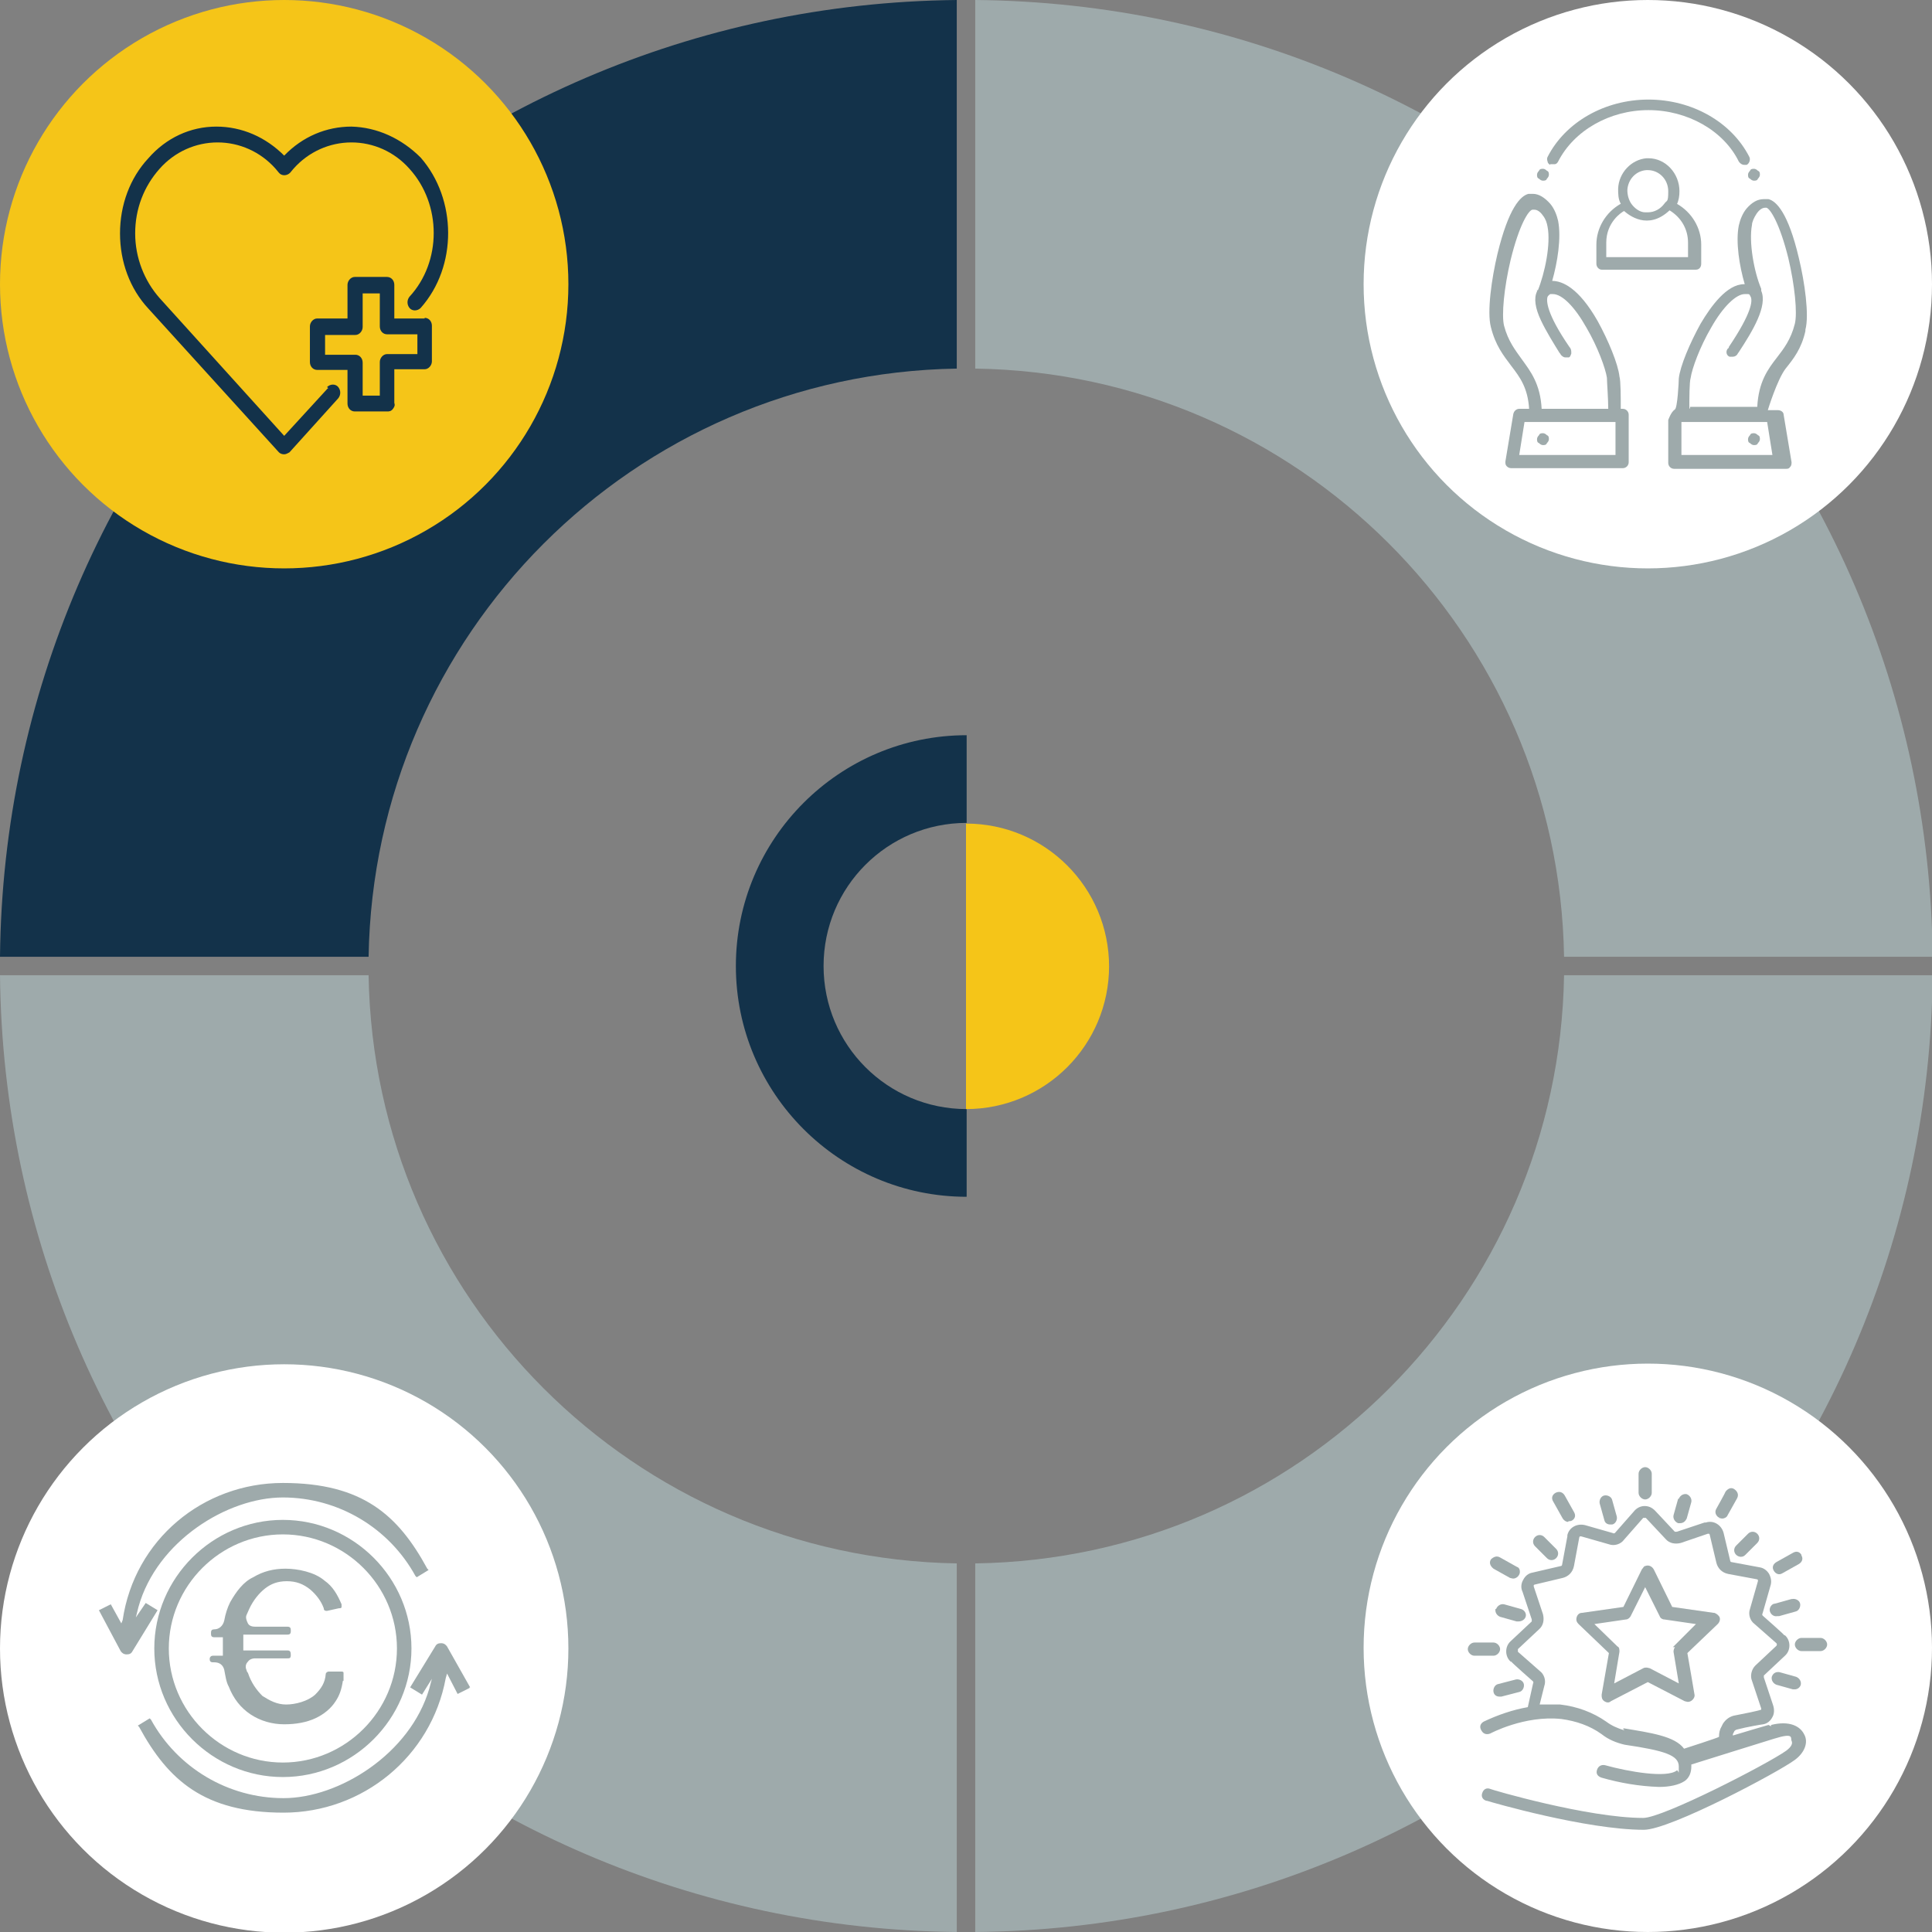 <?xml version="1.0" encoding="UTF-8"?>
<svg xmlns="http://www.w3.org/2000/svg" width="293" height="293" version="1.1" viewBox="0 0 293 293">
  <rect x="0" y="0" width="293" height="293" fill="#808080" stroke="none"/>
  <defs>
    <style>
      .cls-1 {
        fill: #13324a;
      }

      .cls-2 {
        fill: #fff;
      }

      .cls-3 {
        fill: #9eaaab;
      }

      .cls-4 {
        fill: #f5c518;
      }
    </style>
  </defs>
  <!-- Generator: Adobe Illustrator 28.7.1, SVG Export Plug-In . SVG Version: 1.2.0 Build 142)  -->
  <g>
    <g id="Ebene_1">
      <path class="cls-3" d="M237.2,147.9c-.8,48.9-40.2,88.5-89.3,89.2v55.9c79.8-.7,144.4-65.3,145.2-145.1h-55.9,0Z"/>
      <path class="cls-1" d="M145.1,55.9V0C65.3.8.8,65.3,0,145.1h55.9c.8-48.9,40.2-88.4,89.2-89.2Z"/>
      <path class="cls-3" d="M237.2,145.1h55.9C292.3,65.3,227.7.7,147.9,0v55.9c48.9.7,88.5,40.2,89.3,89.2Z"/>
      <path class="cls-1" d="M124.9,146.5c0,12,9.7,21.7,21.7,21.7v13.3c-19.3,0-35-15.7-35-35s15.7-35,35-35v13.3c-12,0-21.7,9.7-21.7,21.7Z"/>
      <path class="cls-4" d="M168.2,146.5c0,12-9.7,21.7-21.7,21.7v-43.3c12,0,21.7,9.7,21.7,21.7h0Z"/>
      <circle class="cls-4" cx="43.1" cy="43.1" r="43.1"/>
      <circle class="cls-2" cx="249.9" cy="43.1" r="43.1"/>
      <circle class="cls-2" cx="249.9" cy="249.9" r="43.1"/>
      <g>
        <path class="cls-3" d="M259.9,244.6l-6.3-.9-2.8-5.7c-.3-.5-.8-.7-1.3-.5-.2,0-.3.3-.5.5l-2.8,5.7-6.3.9c-.4,0-.7.3-.8.7s0,.7.3,1l4.6,4.4-1.1,6.3c0,.4,0,.7.4,1,.3.2.7.3,1,0l5.6-2.9,5.6,2.9c.1,0,.3.1.5.1.5,0,1-.5,1-1h0c0-.1-1.1-6.4-1.1-6.4l4.6-4.4c.3-.3.4-.7.3-1s-.5-.6-.8-.7h-.1ZM254.1,249.7c-.2.2-.3.5-.3.8l.8,4.8-4.4-2.3c-.1,0-.3-.1-.5-.1s-.3,0-.5.1l-4.4,2.3.8-4.8c0-.3,0-.7-.3-.8l-3.5-3.4,4.8-.7c.3,0,.6-.3.7-.5l2.2-4.4,2.2,4.4c.1.3.4.5.7.5l4.8.7-3.5,3.5h.4Z"/>
        <path class="cls-3" d="M268.2,261.6c-1.4.4-3.4,1-5.4,1.6v-.2l.2-.4c0-.1.3-.3.4-.3,1.5-.4,3.9-.8,4-.8.6-.1,1.1-.5,1.4-1.1.3-.5.3-1.2.1-1.8l-1.4-4.2v-.3l3.2-3c.9-.8.9-2.3,0-3.1h-.1c0-.1-3.3-3-3.3-3,0,0-.1-.2,0-.3l1.2-4.2c.2-.6.1-1.2-.2-1.8-.3-.5-.8-.9-1.4-1l-4.3-.8c-.1,0-.2-.1-.2-.2l-1-4.2c-.3-1.2-1.5-2-2.7-1.6h-.2l-4.2,1.4h-.3l-3-3.2c-.5-.5-1-.7-1.6-.7s-1.2.3-1.6.8l-2.9,3.3s-.2.1-.3,0l-4.2-1.2c-1.2-.3-2.4.3-2.7,1.5v.2l-.8,4.3c0,.1-.1.2-.2.2l-4.3,1c-.6.1-1.1.5-1.4,1.1-.3.5-.4,1.2-.1,1.8l1.4,4.2v.3l-3.2,3c-.9.8-.9,2.3,0,3.1h.1c0,.1,3.3,3,3.3,3,0,0,.1.2,0,.3l-.8,3.6c-2.3.4-4.6,1.2-6.7,2.2-.5.3-.7.8-.3,1.4.3.5.8.6,1.3.4,0,0,5.2-2.8,10.8-2.2,2.2.3,4.3,1,6.1,2.3,1,.8,2.2,1.3,3.5,1.6,6.1.9,8.2,1.6,8.2,3.3s0,.5-.3.6c-1.5,1.2-7.3.2-10.9-.8-.5-.1-1,.1-1.2.7s.1,1,.7,1.2h0c2.8.8,5.7,1.3,8.7,1.4,1.6,0,3-.3,3.9-.9.7-.5,1-1.3,1-2.2v-.3c2.2-.7,9.3-2.9,12.5-3.9s2.5-.1,2.7.3,0,.9-.8,1.5c-2.8,2-18.7,10.2-21.7,10.2h0c-8.4,0-23.1-4.3-23.2-4.4-.5-.2-1,0-1.2.6-.2.5,0,1,.6,1.2h.1c.6.2,15.1,4.4,23.8,4.4h0c4,0,20.5-8.8,22.9-10.6,1.5-1.1,2.1-2.7,1.4-3.9-.6-1.2-2.2-2.1-5-1.4v.2l-.4-.2h0ZM246.3,262.4c-1-.3-1.9-.7-2.7-1.3-2-1.4-4.4-2.3-7-2.6h-3.1l.7-2.8c.3-.8,0-1.8-.7-2.3l-3.3-2.9v-.4l3.2-3c.7-.6.8-1.5.6-2.3l-1.4-4.2v-.2s.1-.1.2-.1l4.2-1c.8-.2,1.5-.8,1.7-1.8l.8-4.3s0-.1.1-.2h.2l4.2,1.2c.8.3,1.8,0,2.3-.7l2.9-3.3h.4l3,3.2c.6.7,1.5.8,2.3.6l4.1-1.4h.2s.1.1.1.2l1,4.2c.2.8.8,1.5,1.8,1.7l4.3.8s.1,0,.2.1v.2l-1.2,4.2c-.3.8,0,1.8.7,2.3l3.3,2.9c.1.1.1.3,0,.4h0l-3.2,3c-.6.6-.8,1.6-.5,2.3l1.4,4.2v.2h-.1c-.1.1-2.5.6-4.1.9-.7.2-1.2.6-1.6,1.2l-.2.4c-.3.5-.4,1-.4,1.6h0c0,.1-5.3,1.8-5.3,1.8-1.4-1.9-5-2.4-9.2-3.1v.2h.1Z"/>
        <path class="cls-3" d="M249.5,227.4c.5,0,1-.5,1-1v-2.9c0-.5-.5-1-1-1s-1,.5-1,1v2.9c0,.5.5,1,1,1Z"/>
        <path class="cls-3" d="M243.3,226.8c-.5.1-.8.7-.7,1.2l.7,2.5c.1.5.5.7.9.7h.3c.5-.1.8-.7.7-1.2h0l-.7-2.5c-.1-.5-.7-.8-1.2-.7h0Z"/>
        <path class="cls-3" d="M232.8,233.1c-.4.4-.4,1,0,1.4h0l1.8,1.8c.4.4,1,.4,1.4,0s.4-1,0-1.4h0l-1.8-1.8c-.4-.4-1-.4-1.4,0Z"/>
        <path class="cls-3" d="M226.8,244c-.1.5.2,1,.7,1.2l2.5.7h.3c.5,0,1-.3,1.1-.8s-.3-1-.8-1.1l-2.5-.7c-.5-.1-1,.2-1.2.7h-.1Z"/>
        <path class="cls-3" d="M226.5,256.6c.1.5.5.7.9.7h.3l2.7-.7c.5-.1.8-.7.7-1.2s-.7-.8-1.2-.7l-2.7.7c-.5.1-.8.7-.7,1.2h0Z"/>
        <path class="cls-3" d="M268.7,254.3c-.1.5.2,1,.7,1.2h0l2.5.7h.3c.4,0,.8-.3.9-.7.1-.5-.2-1-.7-1.2h0l-2.5-.7c-.5-.1-1,.1-1.2.7h0Z"/>
        <path class="cls-3" d="M271.7,242.5l-2.5.7c-.5,0-.9.6-.8,1.1s.6.9,1.1.8h.3l2.5-.7c.5-.1.8-.7.7-1.2s-.7-.8-1.2-.7h-.1Z"/>
        <path class="cls-3" d="M264,236.1c.3,0,.5-.1.7-.3l1.8-1.8c.4-.4.4-1,0-1.4s-1-.4-1.4,0h0l-1.8,1.8c-.4.4-.4,1,0,1.4.2.2.5.3.7.3h0Z"/>
        <path class="cls-3" d="M254.5,227.3l-.7,2.5c-.1.5.2,1,.7,1.2h.3c.5,0,.8-.3,1-.7l.7-2.5c.1-.5-.2-1-.7-1.2-.5-.1-1,.2-1.2.7h-.1Z"/>
        <path class="cls-3" d="M237.9,230.7c.2,0,.3,0,.5-.1.5-.3.6-.8.3-1.3l-1.4-2.5c-.3-.5-.8-.7-1.4-.4-.5.3-.7.8-.3,1.4h0l1.4,2.5c.2.3.5.5.8.5h0Z"/>
        <path class="cls-3" d="M230,237.6l-2.5-1.4c-.5-.3-1-.1-1.4.3-.3.5-.1,1,.4,1.4l2.5,1.4c.1,0,.3.1.5.1.5,0,1-.5,1-1s-.2-.7-.5-.8h0Z"/>
        <path class="cls-3" d="M227.5,250.1c0-.5-.5-1-1-1h-2.9c-.5,0-1,.5-1,1s.5,1,1,1h2.9c.5,0,1-.5,1-1Z"/>
        <path class="cls-3" d="M276.1,248.4h-2.9c-.5,0-1,.5-1,1s.5,1,1,1h2.9c.5,0,1-.5,1-1s-.5-1-1-1Z"/>
        <path class="cls-3" d="M273.2,235.8c-.3-.5-.8-.6-1.3-.3l-2.5,1.4c-.5.3-.7.8-.4,1.3s.8.7,1.3.4h0l2.5-1.4c.5-.3.7-.8.4-1.3h0Z"/>
        <path class="cls-3" d="M260.7,230.2c.1,0,.3.1.5.1.3,0,.7-.2.8-.5l1.4-2.5c.3-.5.2-1-.3-1.4s-1-.2-1.4.3h0c0,.1-1.4,2.6-1.4,2.6-.3.5-.1,1,.3,1.3h.1Z"/>
      </g>
      <g>
        <path class="cls-1" d="M49.7,58.9l-6.6,7.2-18.9-20.9c-2.3-2.6-3.7-6.1-3.7-9.8s1.3-7.1,3.7-9.8c2.3-2.6,5.5-4,8.8-4s6.5,1.4,8.8,4l.5.6c.4.5,1.2.5,1.7,0l.5-.6c2.3-2.6,5.5-4,8.8-4s6.5,1.4,8.8,4c4.9,5.4,4.9,14.1,0,19.4-.4.5-.4,1.2,0,1.7s1.2.5,1.7,0c5.6-6.3,5.5-16.5,0-22.8-2.9-2.9-6.6-4.6-10.5-4.7-3.8,0-7.4,1.5-10.2,4.4-2.8-2.8-6.4-4.4-10.3-4.4s-7.6,1.7-10.3,4.8c-2.8,3-4.3,7.1-4.3,11.4s1.5,8.4,4.3,11.4l19.8,21.8c.2.2.5.3.8.3s.6-.2.8-.3l7.4-8.2c.4-.5.4-1.2,0-1.7s-1.2-.5-1.7,0l.2.2Z"/>
        <path class="cls-1" d="M64.4,48.3h-4.6v-5.1c0-.7-.5-1.2-1.1-1.2h-4.9c-.6,0-1.1.6-1.1,1.2v5.1h-4.6c-.6,0-1.1.6-1.1,1.2v5.4c0,.7.5,1.2,1.1,1.2h4.6v5.1c0,.7.5,1.2,1.1,1.2h4.9c.3,0,.6,0,.9-.4s.3-.6.2-.9v-5.1h4.6c.6,0,1.1-.6,1.1-1.2v-5.4c0-.7-.5-1.2-1.1-1.2h0ZM53.9,53.8h-4.6v-3h4.6c.6,0,1.1-.6,1.1-1.2v-5.1h2.6v5c0,.7.5,1.2,1.1,1.2h4.6v3h-4.6c-.6,0-1.1.6-1.1,1.2v5.1h-2.6v-5c0-.7-.5-1.2-1.1-1.2Z"/>
      </g>
      <path class="cls-3" d="M55.9,147.9H0c.8,79.8,65.3,144.3,145.1,145.1v-55.9c-48.9-.8-88.4-40.2-89.2-89.2h0Z"/>
      <circle class="cls-2" cx="43.1" cy="250" r="43.1"/>
      <g>
        <path class="cls-3" d="M42.9,230.5c-10.7,0-19.5,8.8-19.5,19.5s8.8,19.5,19.5,19.5,19.5-8.8,19.5-19.5-8.8-19.5-19.5-19.5ZM42.9,267.3c-9.5,0-17.3-7.8-17.3-17.3s7.8-17.3,17.3-17.3,17.3,7.8,17.3,17.3-7.8,17.3-17.3,17.3Z"/>
        <path class="cls-3" d="M65,238.1l-1.8,1.1-.2-.2c-4-7.3-11.7-11.9-20.1-11.9s-19.1,6.6-21.9,16.6l-.4,1.6,1.5-2.2,1.8,1.1-3.8,6.2c-.2.4-.5.5-.9.5s-.7-.2-.9-.5l-3.3-6.2,1.8-.9,1.6,2.9.2-.5c1.8-12.2,12.2-20.8,24.3-20.8s17.5,4.9,21.9,13l.2.2h0Z"/>
        <path class="cls-3" d="M71.2,256l-1.8.9-1.6-3.1-.2.7c-2.2,11.9-12.6,20.4-24.6,20.4s-17.5-4.9-21.9-13l-.2-.2,1.8-1.1.2.2c4,7.3,11.7,11.9,20.1,11.9s19.2-6.7,22.1-16.6l.4-1.5-1.5,2.4-1.8-1.1,3.8-6.2c.2-.4.5-.5.9-.5s.7.2.9.5l3.5,6.2h-.1Z"/>
        <path class="cls-3" d="M52,254.9c-.2,1.3-.5,2.2-1.1,3.1-.7,1.1-1.8,2-3.1,2.6s-2.9.9-4.7.9-3.6-.5-5.1-1.5-2.6-2.4-3.3-4.2c-.4-.7-.5-1.6-.7-2.6-.2-.7-.7-1.1-1.5-1.1h-.2c-.4,0-.5-.2-.5-.5s.2-.5.5-.5h1.5v-2.8h-1.3c-.4,0-.5-.2-.5-.5v-.2c0-.4.2-.5.5-.5.7,0,1.3-.5,1.5-1.3.2-1.1.5-2,.9-2.8.9-1.6,2-3.1,3.5-3.8,1.5-.9,3.1-1.3,4.9-1.3s4.4.5,5.9,1.8c1.3.9,2,2.2,2.6,3.6v.4c0,.2-.2.2-.4.2l-1.8.4c-.2,0-.5,0-.5-.4-.4-1.1-1.1-2-2-2.8-1.1-.9-2.2-1.3-3.6-1.3s-2.4.4-3.3,1.1-1.8,1.8-2.4,3.1c-.2.4-.2.5-.4.9s0,.9.2,1.3.7.5,1.1.5h4.9c.4,0,.5.2.5.5v.2c0,.4-.2.5-.5.5h-6.7v2.4h6.7c.4,0,.5.2.5.7s-.2.5-.5.5h-4.9c-.5,0-.9.2-1.1.5-.4.4-.4.9-.2,1.3,0,.2.2.4.2.4.5,1.5,1.3,2.6,2.2,3.5,1.1.7,2.2,1.3,3.6,1.3s3.3-.5,4.4-1.5c.9-.9,1.5-1.8,1.6-3.1,0-.2.2-.4.5-.4h1.8c.2,0,.4,0,.4.2v1.2h-.1Z"/>
      </g>
      <g>
        <g>
          <path class="cls-3" d="M273.8,50c.6-2.2-.1-7.2-1-10.9-1.6-6.8-3.4-8.6-4.6-8.9h-.7c-1,0-1.8.5-2.6,1.4-.6.7-1,1.7-1.2,2.6-.5,2.5.1,6.2.9,8.9h-.1c-2.6,0-5,3.3-6.6,6-1.6,2.9-3.1,6.4-3.3,8.3,0,.5-.2,4.5-.6,4.7-.6.4-1,1.6-1,1.6v6.5c0,.5.4.9.9.9h16.9c.3,0,.5,0,.7-.3.2-.2.2-.5.2-.7l-1.2-7.2c0-.4-.4-.7-.9-.7h-1.5s1.4-4.6,2.7-6.3c1.2-1.5,2.4-3,3-5.7v-.2ZM256.2,62c0-1.5,0-4.1.2-4.7.2-1.4,1.4-4.7,3.1-7.6,1.8-3.2,3.8-5.1,5.1-5.1s.2,0,.3,0h.2c.3,0,.3.3.4.4.3.6.2,2.4-3.3,7.6h0c0,.2-.1.2-.2.3-.3.4-.2,1,.3,1.2.1,0,.3,0,.5,0,.3,0,.6-.2.7-.4,0,0,.1-.2.2-.3h0c2.1-3.2,4.4-7,3.4-9.3h0v-.3c-1.1-2.6-1.9-7.1-1.4-9.7,0-.4.3-1.1.7-1.7.2-.3.7-.9,1.3-.9s.2,0,.2,0c.6.2,2,2.4,3.3,7.6,1,4.2,1.4,8.4,1,10-.6,2.4-1.7,3.8-2.7,5.1-1.4,1.8-2.8,3.7-3,7.5h-10.2v.2ZM268,64l.8,5h-13.8v-5h13Z"/>
          <path class="cls-3" d="M266,67.5c.2,0,.5,0,.6-.3.2-.2.3-.4.3-.6s0-.5-.3-.6c-.2-.2-.4-.3-.6-.3s-.5,0-.6.3c-.2.2-.3.4-.3.6s0,.5.3.6c.2.2.4.3.6.3Z"/>
          <path class="cls-3" d="M246.1,62h-.3c0-1.6,0-4.3-.2-4.9-.2-1.9-1.7-5.5-3.3-8.4-2.9-5.1-5.4-6.1-6.9-6.1h0c.8-2.8,1.4-6.5.9-9.1-.2-.9-.6-1.9-1.2-2.6-.8-.9-1.7-1.5-2.6-1.5s-.5,0-.7,0c-1.2.3-3,2.1-4.7,9.1-.9,3.8-1.6,8.8-1,11.1.7,2.8,1.9,4.3,3.1,5.9,1.3,1.7,2.5,3.3,2.7,6.5h-1.5c-.4,0-.8.3-.9.8l-1.2,7.2c0,.3,0,.5.2.7s.4.3.7.3h16.9c.5,0,.9-.4.9-.9v-7.2c0-.5-.4-.9-.9-.9ZM245,64v5h-14.6l.8-5h13.8ZM233.1,43.9v.3h0c-.5,1-.3,2.5.6,4.4.8,1.7,2,3.6,2.8,4.9,0,0,.2.2.2.3.2.2.4.4.7.4s.3,0,.5,0,.3-.3.4-.6c0-.2,0-.5-.1-.7,0,0-.1-.2-.2-.3-3.5-5.1-3.5-7-3.3-7.6,0,0,.1-.2.4-.4h.4c1.4,0,3.3,1.9,5.1,5.1,1.7,2.9,2.9,6.2,3.1,7.6,0,.6.2,3.2.2,4.7h-10.1c-.2-3.8-1.7-5.7-3-7.5-1-1.4-2.1-2.8-2.7-5.1-.4-1.6,0-5.8,1-10,1.3-5.3,2.7-7.5,3.3-7.6h.3c.6,0,1.1.6,1.3.9.4.5.6,1.1.7,1.7.5,2.6-.4,7-1.5,9.7h0Z"/>
          <path class="cls-3" d="M234,67.5c.2,0,.5,0,.6-.3.2-.2.3-.4.3-.6s0-.5-.3-.6c-.2-.2-.4-.3-.6-.3s-.5,0-.6.3c-.2.2-.3.4-.3.6s0,.5.3.6c.2.2.4.3.6.3Z"/>
          <path class="cls-3" d="M235.1,24.9h.7c.2,0,.4-.2.5-.4,2.4-4.7,7.8-7.8,13.7-7.8s11.4,3.1,13.7,7.8c.2.3.5.5.8.5h.4c.4-.2.6-.8.4-1.2-2.7-5.3-8.7-8.7-15.3-8.7s-12.6,3.4-15.3,8.7c-.1.2-.1.4,0,.7,0,.2.2.4.4.5h0Z"/>
          <path class="cls-3" d="M265.1,26.5c0,.2,0,.5.3.6.2.2.4.3.6.3s.5,0,.6-.3c.2-.2.3-.4.3-.6s0-.5-.3-.6c-.2-.2-.4-.3-.6-.3s-.5,0-.6.3c-.2.2-.3.4-.3.6Z"/>
          <path class="cls-3" d="M234,27.4c.2,0,.5,0,.6-.3.2-.2.3-.4.3-.6s0-.5-.3-.6c-.2-.2-.4-.3-.6-.3s-.5,0-.6.3c-.2.2-.3.4-.3.6s0,.5.3.6c.2.2.4.3.6.3Z"/>
        </g>
        <path class="cls-3" d="M254.3,31c.3-.6.4-1.3.4-2,0-2.7-2.1-5-4.7-5s-.2,0-.3,0c-2.3.2-4.2,2.2-4.3,4.6,0,.8,0,1.6.4,2.3-2.3,1.3-3.7,3.7-3.7,6.2v2.9c0,.5.4.9.8.9h14.3c.5,0,.8-.4.8-.9v-2.9c0-2.5-1.4-4.9-3.7-6.2h0ZM249.7,25.8h.2c1.7,0,3.1,1.4,3.1,3.2s-.2,1.3-.6,1.9c-.6.8-1.5,1.3-2.5,1.3s-.3,0-.4,0c-.8,0-1.6-.6-2.1-1.3-.4-.6-.6-1.3-.6-2.1.1-1.6,1.3-2.9,2.9-3h0ZM256,39h-12.4v-2.2c0-3.1,2.3-4.6,2.7-4.8.7.6,3.6,3,6.9-.1,1.8,1.1,2.8,2.9,2.8,4.9v2.2Z"/>
      </g>
    </g>
  </g>
</svg>